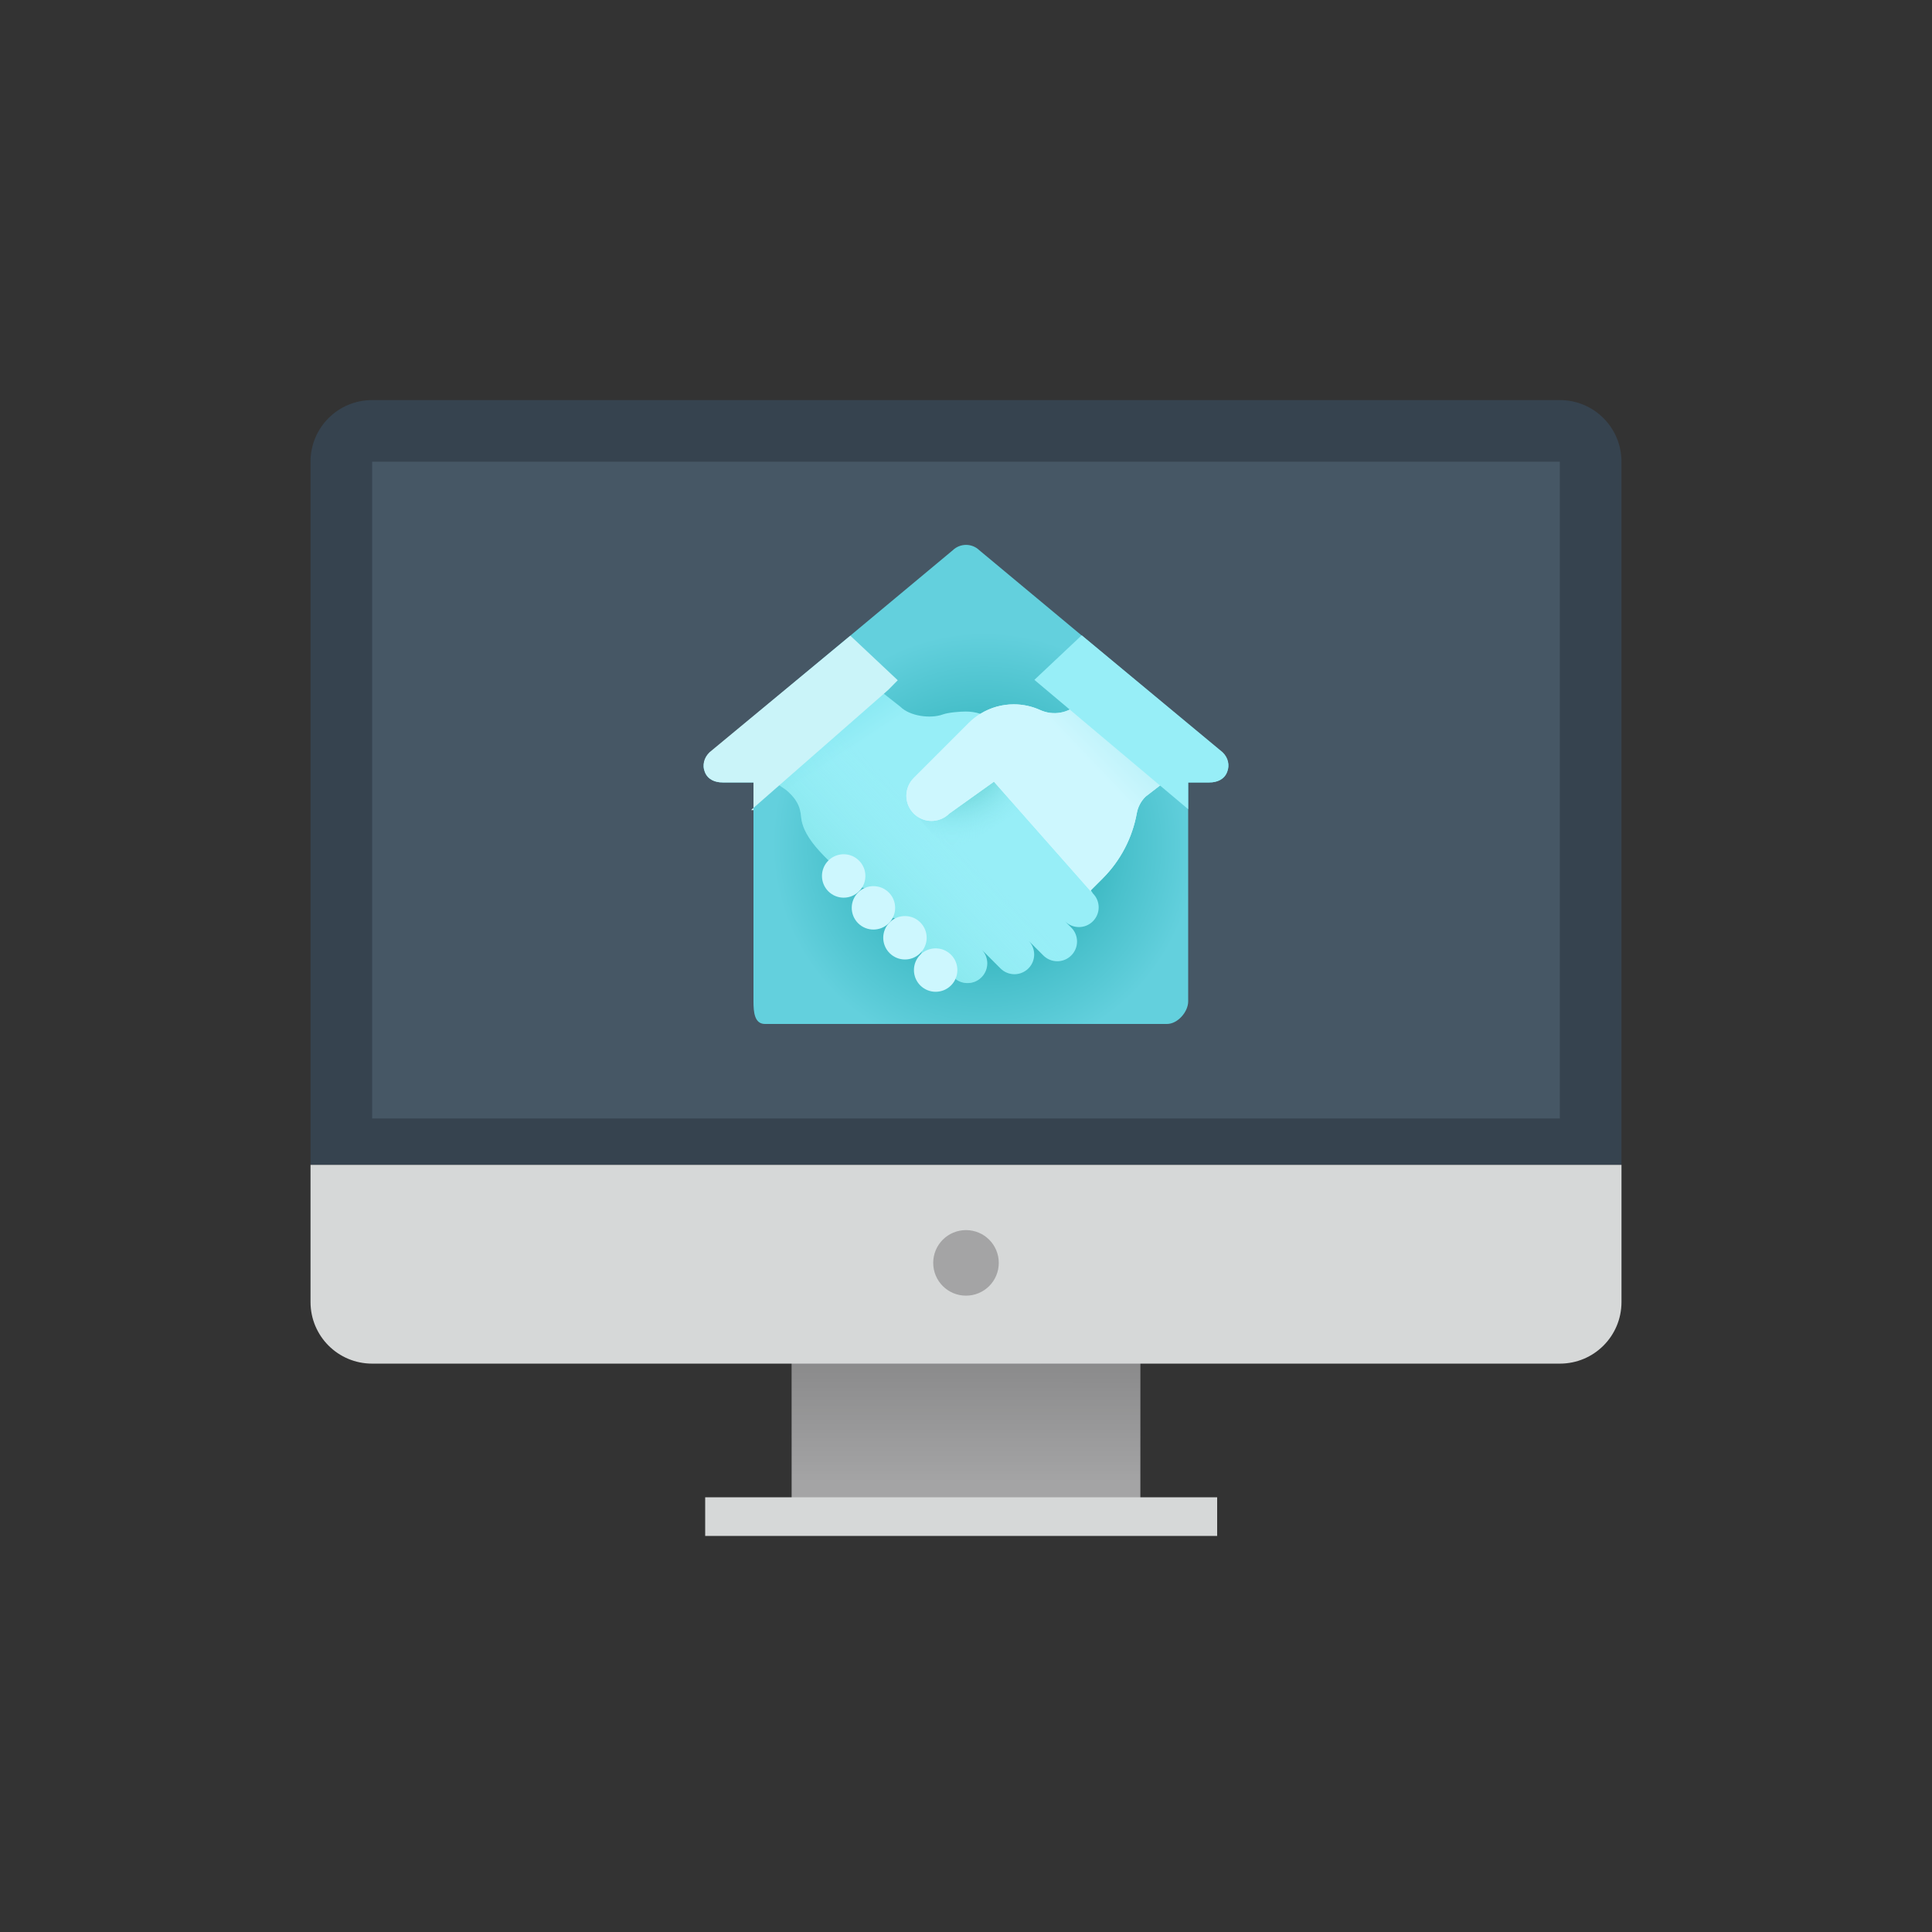 <?xml version="1.0" encoding="utf-8"?>
<!-- Generator: Adobe Illustrator 16.0.0, SVG Export Plug-In . SVG Version: 6.00 Build 0)  -->
<!DOCTYPE svg PUBLIC "-//W3C//DTD SVG 1.1//EN" "http://www.w3.org/Graphics/SVG/1.1/DTD/svg11.dtd">
<svg version="1.1" id="Layer_1" xmlns="http://www.w3.org/2000/svg" xmlns:xlink="http://www.w3.org/1999/xlink" x="0px" y="0px"
	 width="200px" height="200px" viewBox="0 0 200 200" enable-background="new 0 0 200 200" xml:space="preserve">
<rect x="0" y="0" width="200" height="200" fill="#333333" stroke="none"/>
<g>
	<path fill="#A4A4A5" d="M81.95,141.027h36.1v16.459h-36.1V141.027z"/>
	<linearGradient id="SVGID_1_" gradientUnits="userSpaceOnUse" x1="100.027" y1="75.153" x2="99.998" y2="153.349">
		<stop  offset="0" style="stop-color:#000000"/>
		<stop  offset="1" style="stop-color:#000000;stop-opacity:0"/>
	</linearGradient>
	<path fill="url(#SVGID_1_)" d="M81.95,141.027h36.1v16.459h-36.1V141.027z"/>
	<path fill="#36434F" d="M38.523,41.416h122.952c3.529,0,6.379,2.85,6.379,6.378v72.79H32.146v-72.79
		C32.145,44.266,34.995,41.416,38.523,41.416z"/>
	<path fill="#465765" d="M38.523,47.794h122.952v67.991H38.523V47.794z"/>
	<path fill="#FFFFFF" d="M91.519,92.307h16.963v4.207H91.519V92.307z"/>
	<path fill="#C2C5C5" d="M99.999,73.172c3.529,0,6.379,2.85,6.379,6.377c0,3.529-2.85,6.379-6.379,6.379
		c-3.527,0-6.377-2.851-6.377-6.379C93.622,76.022,96.472,73.172,99.999,73.172z"/>
	<path fill="#D6D8D8" d="M32.145,134.783c0,3.529,2.851,6.379,6.379,6.379h122.953c3.529,0,6.379-2.85,6.379-6.379v-14.199H32.145
		V134.783z"/>
	<path fill="#A4A4A5" d="M99.999,127.34c1.878,0,3.394,1.517,3.394,3.393c0,1.877-1.516,3.393-3.394,3.393
		c-1.877,0-3.393-1.516-3.393-3.393C96.606,128.856,98.122,127.34,99.999,127.34z"/>
	<g>
		<radialGradient id="SVGID_2_" cx="101.877" cy="87.353" r="26.264" gradientUnits="userSpaceOnUse">
			<stop  offset="0" style="stop-color:#0C9BA0"/>
			<stop  offset="0.564" style="stop-color:#4AC1CC"/>
			<stop  offset="0.834" style="stop-color:#63D0DD"/>
		</radialGradient>
		<path fill="url(#SVGID_2_)" d="M74.811,81H78v22.664c0,1.092,0.095,2.336,1.188,2.336h41.622c1.094,0,2.19-1.244,2.19-2.336V81
			h2.188c0.808,0,1.534-0.31,1.835-1.058c0.105-0.263,0.148-0.479,0.139-0.745c-0.033-0.482-0.24-0.919-0.604-1.268l-25.188-20.976
			c-0.765-0.733-1.973-0.727-2.738,0.007L73.44,77.954c-0.364,0.348-0.572,0.815-0.604,1.298c-0.01,0.265,0.032,0.427,0.137,0.689
			C73.275,80.69,74.002,81,74.811,81z"/>
		<linearGradient id="SVGID_3_" gradientUnits="userSpaceOnUse" x1="71.892" y1="49.82" x2="89.552" y2="76.718">
			<stop  offset="0" style="stop-color:#17BBCC"/>
			<stop  offset="1" style="stop-color:#97EEF7"/>
		</linearGradient>
		<path fill="url(#SVGID_3_)" d="M110.249,95.372l0.646,0.649c0.399,0.398,0.6,0.921,0.6,1.444c0,0.521-0.2,1.045-0.6,1.444
			c-0.799,0.798-2.09,0.798-2.889,0l-1.529-1.529c0.388,0.396,0.58,0.912,0.58,1.426c0,0.523-0.199,1.046-0.598,1.444
			c-0.797,0.797-2.09,0.797-2.887,0l-1.969-1.968c0.796,0.796,0.796,2.089,0,2.886c-0.399,0.402-0.922,0.601-1.445,0.601
			c-0.44,0-0.882-0.142-1.249-0.427h-0.001c0.371-0.826-2.761-3.387-3.641-2.51c0.88-0.877-1.694-4.014-2.523-3.634l-0.1-0.099
			l-0.071-0.072l-0.165-0.002c0.444-0.849-2.097-3.469-2.928-3.089l-0.996-0.335c-1.829-1.829-5.034-4.163-5.506-6.688
			c-0.128-0.698,0.03-1.798-1.634-3.163l-4.115-2.795l10.342-10.223l5.627,4.422c0.986,0.985,3.111,1.277,4.423,0.799
			c0.546-0.198,1.781-0.297,2.354-0.297c0.511,0,1.021,0.079,1.512,0.236c-0.429,0.263,11.648,18.593,11.648,18.593
			c0.399,0.397,0.6,0.92,0.6,1.442c0,0.523-0.2,1.045-0.6,1.444C112.34,96.17,111.047,96.17,110.249,95.372z"/>
		<linearGradient id="SVGID_4_" gradientUnits="userSpaceOnUse" x1="74.86" y1="108.726" x2="97.267" y2="85.632">
			<stop  offset="0" style="stop-color:#17BBA6"/>
			<stop  offset="1" style="stop-color:#97EEF7;stop-opacity:0"/>
		</linearGradient>
		<path fill="url(#SVGID_4_)" d="M110.249,95.372l0.646,0.649c0.399,0.398,0.6,0.921,0.6,1.444c0,0.521-0.2,1.045-0.6,1.444
			c-0.799,0.798-2.09,0.798-2.889,0l-1.529-1.529c0.388,0.396,0.58,0.912,0.58,1.426c0,0.523-0.199,1.046-0.598,1.444
			c-0.797,0.797-2.09,0.797-2.887,0l-1.969-1.968c0.796,0.796,0.796,2.089,0,2.886c-0.399,0.402-0.922,0.601-1.445,0.601
			c-0.44,0-0.882-0.142-1.249-0.427h-0.001c0.371-0.826-2.761-3.387-3.641-2.51c0.88-0.877-1.694-4.014-2.523-3.634l-0.1-0.099
			l-0.071-0.072l-0.165-0.002c0.444-0.849-2.097-3.469-2.928-3.089l-0.996-0.335c-1.829-1.829-5.034-4.163-5.506-6.688
			c-0.128-0.698,0.03-1.798-1.634-3.163l-4.115-2.795l10.342-10.223l5.627,4.422c0.986,0.985,3.111,1.277,4.423,0.799
			c0.546-0.198,1.781-0.297,2.354-0.297c0.511,0,1.021,0.079,1.512,0.236c-0.429,0.263,11.648,18.593,11.648,18.593
			c0.399,0.397,0.6,0.92,0.6,1.442c0,0.523-0.2,1.045-0.6,1.444C112.34,96.17,111.047,96.17,110.249,95.372z"/>
		<radialGradient id="SVGID_5_" cx="98.542" cy="77.716" r="9.782" gradientUnits="userSpaceOnUse">
			<stop  offset="0" style="stop-color:#17A19A"/>
			<stop  offset="1" style="stop-color:#97EEF7;stop-opacity:0"/>
		</radialGradient>
		<polygon fill="url(#SVGID_5_)" points="101.896,79.05 94.726,84.221 98.312,88.433 105.632,83.866 		"/>
		<linearGradient id="SVGID_6_" gradientUnits="userSpaceOnUse" x1="111.595" y1="78.744" x2="121.714" y2="69.097">
			<stop  offset="0" style="stop-color:#CDF7FE"/>
			<stop  offset="1" style="stop-color:#97EEF7"/>
		</linearGradient>
		<path fill="url(#SVGID_6_)" d="M117.684,84.169c-0.46,2.558-1.69,4.923-3.54,6.772l-1.274,1.274l-9.976-11.296l-4.623,3.302
			c-0.508,0.508-1.175,0.762-1.841,0.762s-1.331-0.253-1.841-0.762c-1.016-1.017-1.016-2.665,0-3.682l5.695-5.696
			c0.371-0.37,0.775-0.688,1.205-0.951c1.056-0.653,2.257-0.98,3.459-0.98c0.93,0,1.861,0.196,2.726,0.589
			c1.351,0.612,2.937,0.342,3.985-0.706l3.362-4.337l9.301,9.595l-5.739,4.419C118.12,82.936,117.801,83.524,117.684,84.169z"/>
		<linearGradient id="SVGID_7_" gradientUnits="userSpaceOnUse" x1="112.071" y1="78.289" x2="122.191" y2="68.642">
			<stop  offset="0" style="stop-color:#CDF7FE"/>
			<stop  offset="1" style="stop-color:#97E6EE"/>
		</linearGradient>
		<path fill="url(#SVGID_7_)" d="M117.684,84.169c-0.46,2.558-1.69,4.923-3.54,6.772l-1.274,1.274l-9.976-11.296l-4.623,3.302
			c-0.508,0.508-1.175,0.762-1.841,0.762s-1.331-0.253-1.841-0.762c-1.016-1.017-1.016-2.665,0-3.682l5.695-5.696
			c0.371-0.37,0.775-0.688,1.205-0.951c1.056-0.653,2.257-0.98,3.459-0.98c0.93,0,1.861,0.196,2.726,0.589
			c1.351,0.612,2.937,0.342,3.985-0.706l3.362-4.337l9.301,9.595l-5.739,4.419C118.12,82.936,117.801,83.524,117.684,84.169z"/>
		<g>
			<path fill="#CDF7FE" d="M92.009,92.392c0.711,0.712,0.845,1.786,0.4,2.634c-0.103,0.197-0.236,0.38-0.4,0.544
				c-0.878,0.877-2.302,0.877-3.18,0c-0.877-0.878-0.877-2.302,0-3.178c0.195-0.196,0.416-0.346,0.652-0.455
				C90.312,91.557,91.325,91.708,92.009,92.392z"/>
			<path fill="#CDF7FE" d="M88.927,89.091c0.712,0.713,0.847,1.786,0.402,2.634c-0.104,0.196-0.236,0.38-0.402,0.544
				c-0.877,0.877-2.301,0.877-3.179,0c-0.877-0.879-0.877-2.302,0-3.179c0.195-0.196,0.417-0.346,0.652-0.454
				C87.231,88.256,88.245,88.408,88.927,89.091z"/>
			<path fill="#CDF7FE" d="M95.269,95.488c0.88,0.879,0.88,2.301,0,3.179c-0.876,0.878-2.299,0.878-3.177,0s-0.878-2.3,0-3.179
				c0.195-0.194,0.417-0.346,0.653-0.455C93.574,94.653,94.587,94.806,95.269,95.488z"/>
			<path fill="#CDF7FE" d="M98.448,98.832c0.679,0.678,0.832,1.684,0.461,2.51c-0.107,0.242-0.262,0.471-0.461,0.67
				c-0.876,0.876-2.3,0.876-3.18,0c-0.876-0.877-0.876-2.302,0-3.18C96.148,97.955,97.572,97.955,98.448,98.832z"/>
		</g>
		<path fill="#CAF4F9" d="M72.974,79.942C73.275,80.69,74.002,81,74.811,81H78v2.866l-0.253-0.009L91.947,71.42l0.988-1
			l-4.908-4.614L73.458,77.866C72.875,78.425,72.672,79.191,72.974,79.942z"/>
		<path fill="#97EEF7" d="M123,83.767V81h2.188c0.808,0,1.534-0.31,1.835-1.058c0.302-0.751,0.118-1.519-0.466-2.078l-14.577-12.1
			l-4.901,4.614L123,83.767z"/>
	</g>
	<rect x="73" y="155" fill="#D6D8D8" width="53" height="4"/>
</g>
</svg>
